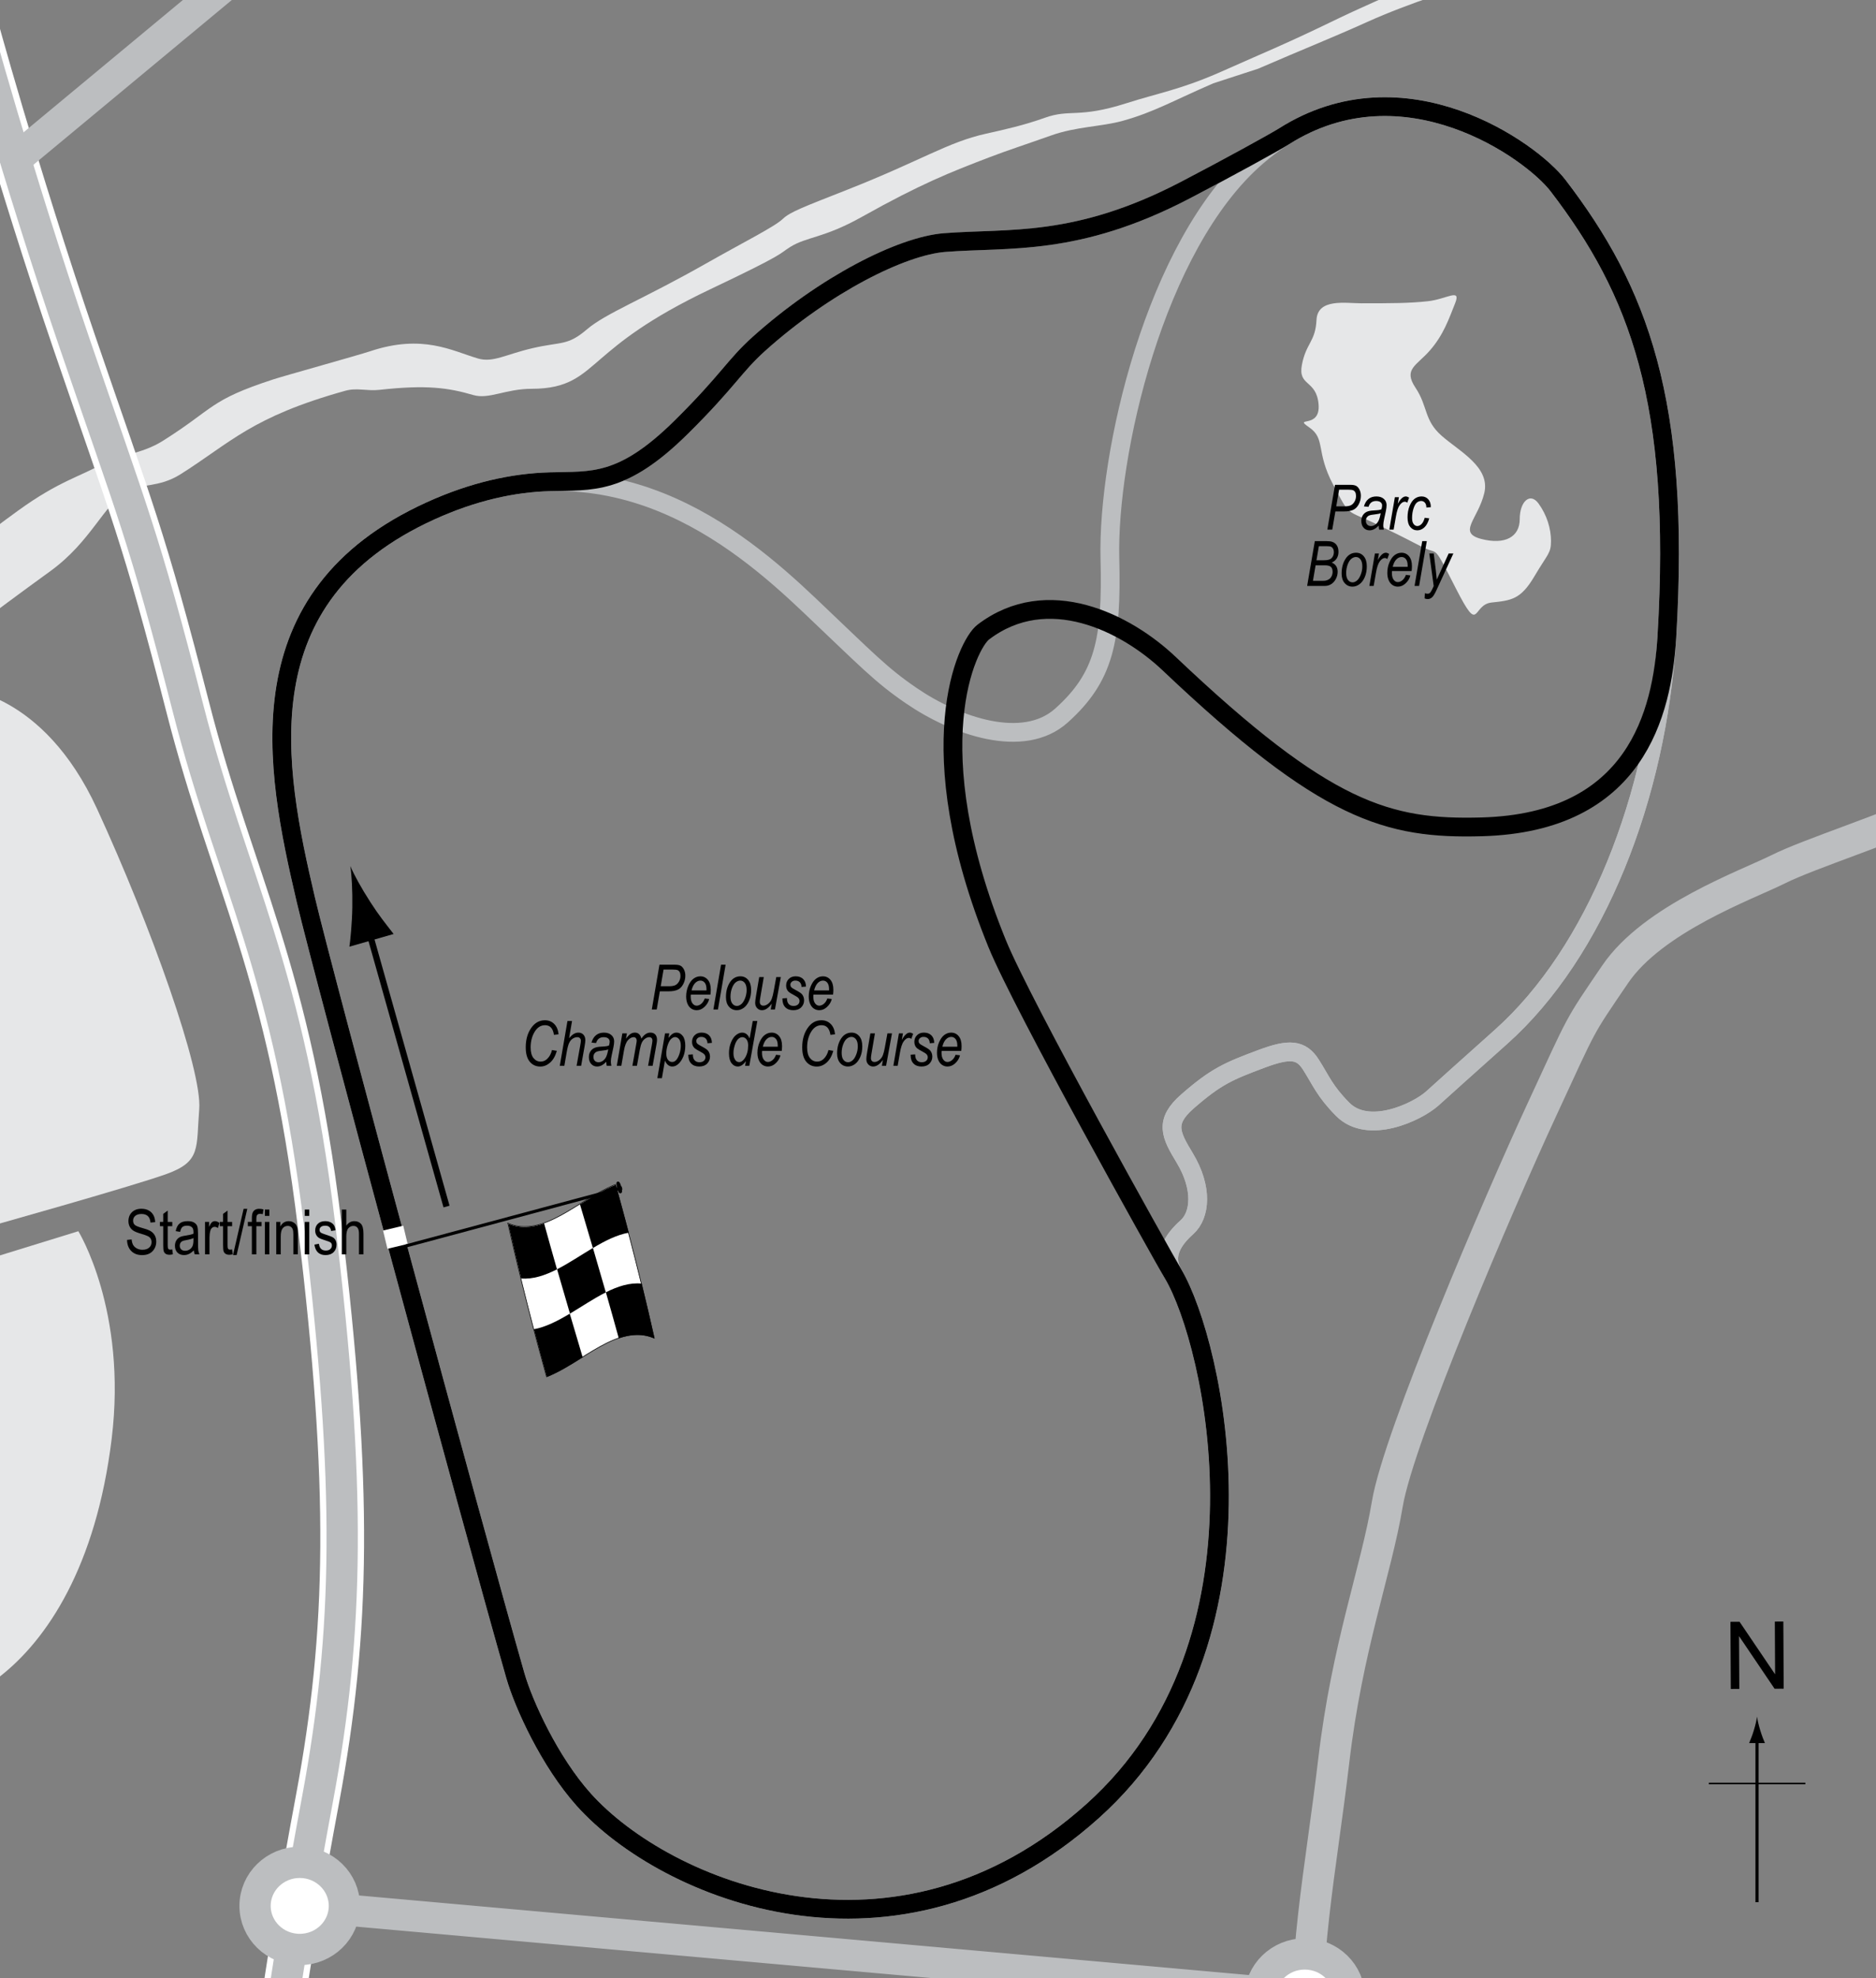<?xml version="1.0" encoding="UTF-8"?> <!-- Generator: Adobe Illustrator 14.0.0, SVG Export Plug-In . SVG Version: 6.00 Build 43363) --> <svg xmlns="http://www.w3.org/2000/svg" xmlns:xlink="http://www.w3.org/1999/xlink" version="1.1" x="0px" y="0px" width="300px" height="316.214px" viewBox="0 0 300 316.214" xml:space="preserve"><rect x="0" y="0" width="300" height="316.214" fill="#808080" stroke="none"/> <g id="Water"> <path fill="#E6E7E8" d="M-11.307,105.651l-4.667-9c0.086-0.087,8.499-7.517,18.833-15c6.694-4.848,10.007-5.443,13.833-7.667 c2.12-1.232,5.889-1.331,9.333-3.5c8.342-5.252,7.374-6.476,17.667-9.833c1.833-0.598,13.559-3.853,15.5-4.5 c8.414-2.805,13.093-0.059,17.24,1.156c2.417,0.708,4.427-0.656,8.76-1.656c4.635-1.069,5.545-0.334,8.667-3 c3.024-2.583,8.941-4.792,19-10.5c6.167-3.5,11.008-5.899,12.333-7.167c1.171-1.121,3.437-1.947,10.333-4.667 c11.833-4.667,16.021-7.58,22.131-8.939c3.123-0.696,6.073-1.353,9.411-2.544c4.144-1.479,5.291,0.15,13.125-2.35 c5.043-1.609,8.432-2.131,14.666-4.833l5.667-2.5c9.432-4.084,12.361-5.746,17-7.833c4.13-1.859,12.371-5.778,21.624-7.942 l1.294-0.303l0.688,2.92l-1.298,0.304c-5.881,1.376-14.619,4.253-21.141,7.188c-6.029,2.714-9.899,4.209-17.5,7.5l-7.167,2.333 c-6.427,2.785-9.524,4.624-14.5,6c-3.444,0.953-7.409,0.899-11.448,2.341c-3.514,1.255-6.943,2.364-9.885,3.492 c-6.115,2.345-10.9,4.208-20.334,9.5c-6.135,3.441-8.833,3.167-11.5,4.833c-1.855,1.159-0.562,0.959-12.786,6.76 c-10.089,4.788-14.478,8.536-17.382,11.016c-3.277,2.798-5.302,4.892-11.166,4.892c-4.154,0-6.835,1.731-9.333,1 c-4.002-1.171-7.5-1.667-15-0.833c-2.041,0.227-3.601-0.374-5.464,0.146c-15.036,4.188-18.342,8.3-26.369,13.354 c-3.49,2.197-6.403,1.449-8.544,2.693c-3.753,2.182-5.717,8.047-12.289,12.807c-10.143,7.345-15.749,11.749-15.833,11.833 L-11.307,105.651z"></path> <path fill="#E6E7E8" d="M-6.354,110.031c0,0,13.215,0.454,21.881,19.287s16.833,41.833,16.333,48s0.333,8.333-5.167,10.333 s-29.833,8.809-29.833,8.809l1.786,4.643l13.881-4.284c0,0,7.833,12.667,5.333,33.167s-10.387,32.167-17.86,38 s-11.973,2.833-11.973,2.833L-6.354,110.031z"></path> <path fill="#E6E7E8" d="M217.694,48.484c4.692,0,7.666,0,10.666-0.333s5.334-2.167,4.334,0.333s-1.833,5-4,7.5s-4.334,3-2.334,6 s1.334,5.167,4.167,7.667s7.833,5,6.833,9.167s-4.334,6.333-0.5,7.333s6.167-0.334,6.167-3.167s1.667-4.333,3-2.5s2,4,2,6 s-0.501,2-2.667,5.667s-3.666,3.833-6.833,4.167s-1.834,5.333-5.667-2.167s-2.666-5.334-5.333-6.667s-1.5-0.833-7-3.5 s-4.499-1.167-7.333-6.5s-1.168-7.333-3.834-9.167s1.833,0.333,1.5-3.667s-3.332-2.833-2.666-6.333s2.166-3.667,2.333-7.167 S215.194,48.484,217.694,48.484z"></path> </g> <g id="Bridges"> <path fill="none" stroke="#FFFFFF" stroke-width="7" d="M-4.211,2.532c0,0,6.786,25,16.071,52.143s11.072,30.715,18.214,58.572 s16.071,41.43,21.071,82.857s4.643,64.642-0.357,91.428s-6.072,36.785-6.072,36.785"></path> </g> <g id="Sideroads"> <path fill="none" stroke="#BCBEC0" stroke-width="5" d="M-4.211,2.532c0,0,6.786,25,16.071,52.143s11.072,30.715,18.214,58.572 s16.071,41.43,21.071,82.857s4.643,64.642-0.357,91.428s-6.072,36.785-6.072,36.785"></path> <line fill="none" stroke="#BCBEC0" stroke-width="5" x1="239.717" y1="321.817" x2="47.931" y2="304.674"></line> <path fill="none" stroke="#BCBEC0" stroke-width="5" d="M311.146,128.246c-9.286,4.286-21.786,8.214-26.786,10.714 s-20,7.857-26.071,16.786s-5.001,7.144-11.786,21.786s-22.856,52.142-24.643,62.856s-6.429,22.856-8.571,41.071 s-5.001,30.714-4.286,51.429"></path> <ellipse fill="#FFFFFF" stroke="#BCBEC0" stroke-width="5" cx="47.931" cy="304.675" rx="7.143" ry="6.965"></ellipse> <ellipse fill="#FFFFFF" stroke="#BCBEC0" stroke-width="5" cx="208.646" cy="319.318" rx="7.143" ry="6.965"></ellipse> <line fill="#FFFFFF" stroke="#BCBEC0" stroke-width="5" x1="40.431" y1="-6.038" x2="2.574" y2="25.391"></line> </g> <g id="_x31_949_Circuit"> <path fill="none" stroke="#BCBEC0" stroke-width="3" d="M48.91,143.843c-5.015-21.356-10.234-48.488,19.964-62.19 c28.539-12.95,48.904,4.037,60.648,15.181c9.238,8.766,11.32,11.03,16.184,14.36c7.128,4.882,17.945,8.66,24.041,3.19 c6.859-6.153,8.07-12.071,7.742-25.099c-0.414-16.406,7.066-50.07,23.495-64.258c20.457-17.665,43.565-1.371,48.172,4.645 c12.863,16.792,19.657,34.436,17.398,72.132c-1.534,25.579-11.374,50.444-26.523,63.948c-7.136,6.361-8.535,7.657-10.975,9.842 c-2.438,2.188-10.265,5.871-14.35,1.73c-2.893-2.931-3.426-4.549-5.075-7.133c-1.555-2.441-3.404-2.61-7.916-0.919 c-5.214,1.956-7.21,2.767-11.83,6.806c-3.711,3.247-2.7,5.287-0.448,9c2.948,4.865,2.507,9.182,0.373,11.097 c-2.133,1.914-3.989,4.466-2.188,7.515c6.518,11.026,17.445,58.61-12.885,85.817c-31.395,28.162-68.388,12.678-81.382-1.808 c-5.468-6.097-9.638-15.27-10.954-19.879C75.609,244.06,51.834,156.29,48.91,143.843z"></path> </g> <g id="_x31_950_Circuit"> <path fill="none" stroke="#BCBEC0" stroke-width="3" d="M48.91,143.843c-5.015-21.356-10.234-48.488,19.964-62.19 c6.821-3.095,13.175-4.48,19.056-4.644c6.744-0.188,11.554,0.631,21.015-8.726c7.513-7.433,8.45-9.757,12.431-13.328 c10.498-9.417,22.772-15.637,29.688-16.179c10.306-0.808,21.083,0.685,38.445-8.359c6.73-3.505,14.336-7.684,15.78-8.599 c19.28-12.237,39.582,2.256,43.867,7.854c12.863,16.792,19.657,34.436,17.398,72.132c-1.534,25.579-11.374,50.444-26.523,63.948 c-7.136,6.361-8.535,7.657-10.975,9.842c-2.438,2.188-10.265,5.871-14.35,1.73c-2.893-2.931-3.426-4.549-5.075-7.133 c-1.555-2.441-3.404-2.61-7.916-0.919c-5.214,1.956-7.21,2.767-11.83,6.806c-3.711,3.247-2.7,5.287-0.448,9 c2.948,4.865,2.507,9.182,0.373,11.097c-2.133,1.914-3.989,4.466-2.188,7.515c6.518,11.026,17.445,58.61-12.885,85.817 c-31.395,28.162-68.388,12.678-81.382-1.808c-5.468-6.097-9.638-15.27-10.954-19.879C75.609,244.06,51.834,156.29,48.91,143.843z"></path> </g> <g id="_x31_951_Circuit"> <path fill="none" stroke="#000000" stroke-width="3" d="M48.91,143.843c-5.015-21.356-10.234-48.488,19.964-62.19 c6.821-3.095,13.175-4.48,19.056-4.644c6.744-0.188,11.554,0.631,21.015-8.726c7.513-7.433,8.45-9.757,12.431-13.328 c10.498-9.417,22.772-15.637,29.688-16.179c10.306-0.808,21.083,0.685,38.445-8.359c6.73-3.505,14.336-7.684,15.78-8.599 c19.28-12.237,39.582,2.256,43.867,7.854c12.863,16.792,19.657,34.436,17.398,72.132c-0.733,12.233-4.962,29.695-29.591,30.374 c-15.024,0.414-24.961-2.339-49.989-26.08c-6.937-6.579-19.47-12.863-29.731-5.057c-2.607,1.982-10.589,18.363,2.216,49.803 c4.064,9.976,26.362,49.796,28.163,52.845c6.518,11.026,17.445,58.61-12.885,85.817c-31.395,28.162-68.388,12.678-81.382-1.808 c-5.468-6.097-9.638-15.27-10.954-19.879C75.609,244.06,51.834,156.29,48.91,143.843z"></path> </g> <g id="Startline"> <line fill="none" stroke="#FFFFFF" stroke-width="3" x1="61.607" y1="198.17" x2="64.834" y2="197.398"></line> </g> <g id="Flag"> <g> <g> <path fill="#FFFFFF" stroke="#000000" stroke-width="0.1" d="M87.401,220.087c-2.063-7.44-4.126-15.423-6.189-24.553 c5.735,2.465,11.469-3.94,17.204-6.179c2.063,7.438,4.125,15.416,6.187,24.539C98.869,211.45,93.135,217.858,87.401,220.087z"></path> <path d="M94.81,199.51c-0.688-2.34-1.375-4.658-2.063-6.979c1.912-1.19,3.823-2.395,5.735-3.131 c0.688,2.483,1.375,5.028,2.063,7.656C98.633,197.393,96.721,198.372,94.81,199.51z"></path> <path d="M83.336,204.375c-0.687-2.806-1.375-5.715-2.062-8.751c1.912,0.802,3.824,0.621,5.736-0.056 c0.687,2.504,1.374,4.944,2.061,7.343C87.159,203.883,85.248,204.532,83.336,204.375z"></path> <path d="M91.146,209.995c-0.688-2.337-1.375-4.693-2.063-7.092c1.912-0.975,3.824-2.271,5.735-3.409 c0.687,2.34,1.375,4.701,2.062,7.105C94.968,207.558,93.057,208.851,91.146,209.995z"></path> <path d="M87.447,220.127c-0.688-2.478-1.376-5.016-2.064-7.636c1.911-0.356,3.822-1.347,5.732-2.487 c0.688,2.337,1.376,4.654,2.064,6.976C91.269,218.167,89.358,219.378,87.447,220.127z"></path> <path d="M98.954,213.946c-0.688-2.514-1.377-4.96-2.065-7.363c1.912-0.958,3.823-1.581,5.735-1.387 c0.687,2.817,1.373,5.74,2.06,8.79C102.773,213.144,100.864,213.291,98.954,213.946z"></path> </g> </g> <line fill="#FFFFFF" stroke="#000000" stroke-width="0.5" x1="99.476" y1="189.903" x2="64.941" y2="199.167"></line> <path d="M99.257,190.75c-0.181,0.05-0.328,0.007-0.551-0.819c-0.22-0.829-0.129-0.979,0.054-1.031 c0.185-0.05,0.387,0.026,0.607,0.854C99.589,190.579,99.44,190.7,99.257,190.75z"></path> <g> <line fill="none" stroke="#000000" x1="71.406" y1="192.875" x2="58.742" y2="147.942"></line> <path d="M59.232,144.22c1.362,2.12,2.438,3.441,3.716,5.088l-7.072,2.024c0.125-0.757,0.429-3.768,0.464-6.286 c0.04-2.696-0.09-5.095-0.323-6.605C56.617,139.847,57.773,141.955,59.232,144.22z"></path> </g> </g> <g id="North"> <g> <g> <g> <line fill="none" stroke="#000000" stroke-width="0.5" x1="280.973" y1="304.082" x2="280.973" y2="277.798"></line> <path d="M280.461,276.619c-0.25,0.826-0.48,1.363-0.746,2.027h2.521c-0.111-0.238-0.496-1.201-0.744-2.027 c-0.268-0.885-0.451-1.688-0.516-2.207C280.911,274.931,280.729,275.734,280.461,276.619z"></path> </g> </g> </g> <line fill="none" stroke="#000000" stroke-width="0.25" x1="273.268" y1="285.107" x2="288.704" y2="285.107"></line> <g> <path d="M276.78,269.998l-0.057-10.737l1.457-0.008l5.685,8.399l-0.045-8.43l1.362-0.008l0.057,10.738l-1.457,0.008l-5.685-8.408 l0.045,8.438L276.78,269.998z"></path> </g> </g> <g id="Labels"> <g> <path d="M20.315,198.212l0.732-0.078c0.039,0.395,0.128,0.701,0.266,0.92c0.139,0.221,0.337,0.396,0.594,0.53s0.547,0.2,0.869,0.2 c0.462,0,0.821-0.113,1.076-0.338c0.256-0.227,0.384-0.52,0.384-0.881c0-0.211-0.046-0.395-0.14-0.553 c-0.092-0.157-0.232-0.286-0.42-0.387c-0.187-0.102-0.591-0.243-1.213-0.428c-0.554-0.164-0.947-0.329-1.182-0.495 s-0.417-0.377-0.547-0.632c-0.13-0.256-0.195-0.545-0.195-0.867c0-0.58,0.188-1.053,0.562-1.421s0.879-0.552,1.514-0.552 c0.437,0,0.817,0.086,1.146,0.259c0.326,0.173,0.58,0.42,0.762,0.742c0.18,0.322,0.277,0.702,0.29,1.138l-0.747,0.068 c-0.039-0.465-0.178-0.811-0.418-1.035c-0.238-0.225-0.575-0.337-1.008-0.337c-0.439,0-0.774,0.099-1.006,0.296 c-0.231,0.196-0.347,0.451-0.347,0.764c0,0.289,0.085,0.514,0.254,0.674c0.169,0.159,0.55,0.32,1.143,0.484 c0.579,0.16,0.985,0.299,1.22,0.417c0.358,0.183,0.628,0.423,0.811,0.721s0.274,0.653,0.274,1.065c0,0.41-0.096,0.783-0.288,1.119 c-0.192,0.338-0.453,0.594-0.783,0.77c-0.331,0.175-0.729,0.263-1.194,0.263c-0.726,0-1.305-0.218-1.735-0.654 C20.556,199.548,20.332,198.958,20.315,198.212z"></path> <path d="M27.547,199.731l0.098,0.776c-0.198,0.053-0.378,0.078-0.537,0.078c-0.251,0-0.452-0.05-0.605-0.148 c-0.153-0.1-0.258-0.236-0.315-0.408c-0.057-0.172-0.085-0.516-0.085-1.03v-2.983h-0.527v-0.684h0.527v-1.284l0.718-0.527v1.812 h0.728v0.684h-0.728v3.032c0,0.28,0.021,0.46,0.063,0.542c0.062,0.117,0.178,0.176,0.347,0.176 C27.311,199.765,27.417,199.753,27.547,199.731z"></path> <path d="M30.994,199.877c-0.241,0.251-0.491,0.439-0.752,0.566s-0.53,0.19-0.811,0.19c-0.442,0-0.796-0.133-1.06-0.4 s-0.396-0.627-0.396-1.079c0-0.3,0.062-0.565,0.186-0.796s0.293-0.412,0.508-0.542s0.54-0.226,0.977-0.288 c0.586-0.086,1.016-0.188,1.289-0.308l0.005-0.225c0-0.354-0.063-0.604-0.19-0.747c-0.179-0.209-0.454-0.313-0.825-0.313 c-0.335,0-0.586,0.069-0.752,0.209c-0.166,0.139-0.288,0.399-0.366,0.782l-0.708-0.117c0.101-0.557,0.305-0.962,0.613-1.216 c0.307-0.254,0.747-0.381,1.32-0.381c0.446,0,0.796,0.084,1.05,0.252c0.254,0.167,0.414,0.375,0.481,0.622 c0.066,0.247,0.1,0.608,0.1,1.084v1.172c0,0.82,0.016,1.337,0.047,1.55c0.03,0.214,0.092,0.422,0.183,0.623h-0.752 C31.065,200.337,31.017,200.125,30.994,199.877z M30.936,197.915c-0.264,0.13-0.656,0.241-1.177,0.332 c-0.303,0.052-0.515,0.111-0.635,0.179c-0.12,0.066-0.214,0.16-0.281,0.283c-0.066,0.121-0.1,0.262-0.1,0.422 c0,0.248,0.076,0.445,0.229,0.594c0.153,0.147,0.364,0.222,0.635,0.222c0.257,0,0.491-0.067,0.7-0.2 c0.211-0.133,0.367-0.312,0.472-0.535c0.104-0.223,0.156-0.547,0.156-0.974V197.915z"></path> <path d="M32.786,200.517v-5.186h0.649v0.786c0.166-0.364,0.318-0.606,0.456-0.726c0.139-0.118,0.294-0.178,0.467-0.178 c0.241,0,0.486,0.094,0.737,0.283l-0.244,0.815c-0.179-0.127-0.354-0.19-0.522-0.19c-0.153,0-0.293,0.054-0.42,0.161 s-0.217,0.257-0.269,0.449c-0.091,0.335-0.137,0.692-0.137,1.069v2.715H32.786z"></path> <path d="M37.117,199.731l0.098,0.776c-0.198,0.053-0.378,0.078-0.537,0.078c-0.251,0-0.452-0.05-0.605-0.148 c-0.153-0.1-0.258-0.236-0.315-0.408c-0.057-0.172-0.085-0.516-0.085-1.03v-2.983h-0.527v-0.684h0.527v-1.284l0.718-0.527v1.812 h0.728v0.684H36.39v3.032c0,0.28,0.021,0.46,0.063,0.542c0.062,0.117,0.178,0.176,0.347,0.176 C36.881,199.765,36.987,199.753,37.117,199.731z"></path> <path d="M37.26,200.634l1.7-7.397h0.586l-1.705,7.397H37.26z"></path> <path d="M40.276,200.517v-4.502h-0.64v-0.684h0.64v-0.552c0-0.407,0.042-0.712,0.127-0.915c0.085-0.204,0.215-0.359,0.39-0.467 s0.394-0.161,0.658-0.161c0.206,0,0.431,0.03,0.676,0.093l-0.107,0.762c-0.149-0.033-0.291-0.049-0.425-0.049 c-0.215,0-0.369,0.057-0.461,0.168c-0.094,0.113-0.14,0.326-0.14,0.643v0.479h0.83v0.684h-0.83v4.502H40.276z"></path> <path d="M42.356,194.37v-1.011h0.718v1.011H42.356z M42.356,200.517v-5.186h0.718v5.186H42.356z"></path> <path d="M44.178,200.517v-5.186h0.649v0.732c0.156-0.285,0.347-0.498,0.572-0.639c0.227-0.141,0.485-0.211,0.778-0.211 c0.227,0,0.438,0.045,0.631,0.135c0.193,0.089,0.35,0.206,0.468,0.352c0.119,0.145,0.207,0.332,0.266,0.563 s0.088,0.586,0.088,1.064v3.188h-0.718v-3.158c0-0.381-0.032-0.659-0.098-0.836c-0.065-0.176-0.167-0.312-0.306-0.408 c-0.138-0.096-0.298-0.144-0.48-0.144c-0.345,0-0.62,0.129-0.825,0.386c-0.205,0.258-0.308,0.699-0.308,1.325v2.835H44.178z"></path> <path d="M48.738,194.37v-1.011h0.718v1.011H48.738z M48.738,200.517v-5.186h0.718v5.186H48.738z"></path> <path d="M50.281,198.964l0.718-0.137c0.042,0.366,0.157,0.639,0.346,0.816c0.188,0.179,0.438,0.268,0.75,0.268 c0.313,0,0.554-0.077,0.724-0.232c0.171-0.154,0.256-0.35,0.256-0.588c0-0.205-0.073-0.365-0.22-0.479 c-0.101-0.078-0.345-0.176-0.732-0.293c-0.56-0.172-0.935-0.318-1.123-0.439s-0.335-0.281-0.439-0.483s-0.156-0.431-0.156-0.688 c0-0.443,0.142-0.803,0.425-1.079s0.676-0.415,1.177-0.415c0.315,0,0.594,0.057,0.832,0.171c0.24,0.114,0.423,0.267,0.55,0.459 s0.215,0.468,0.264,0.825l-0.703,0.117c-0.065-0.566-0.373-0.85-0.923-0.85c-0.313,0-0.545,0.063-0.698,0.188 s-0.229,0.284-0.229,0.479c0,0.191,0.073,0.342,0.22,0.453c0.089,0.064,0.35,0.168,0.783,0.311 c0.597,0.189,0.982,0.34,1.157,0.453c0.175,0.111,0.312,0.266,0.409,0.459c0.097,0.194,0.146,0.426,0.146,0.692 c0,0.495-0.157,0.897-0.471,1.203c-0.314,0.307-0.743,0.46-1.287,0.46C51.035,200.634,50.444,200.078,50.281,198.964z"></path> <path d="M54.661,200.517v-7.158h0.718v2.568c0.169-0.238,0.36-0.416,0.573-0.535c0.214-0.118,0.449-0.178,0.706-0.178 c0.452,0,0.81,0.145,1.071,0.432c0.263,0.289,0.394,0.816,0.394,1.585v3.286h-0.718v-3.286c0-0.449-0.08-0.771-0.239-0.967 s-0.379-0.293-0.659-0.293c-0.313,0-0.578,0.126-0.799,0.376c-0.219,0.25-0.329,0.695-0.329,1.333v2.837H54.661z"></path> </g> <g> <path d="M212.262,84.662l1.225-7.158h2.451c0.422,0,0.736,0.058,0.941,0.173c0.207,0.116,0.383,0.315,0.527,0.598 s0.217,0.612,0.217,0.986c0,0.485-0.117,0.943-0.35,1.375c-0.23,0.431-0.535,0.726-0.91,0.884s-0.826,0.237-1.355,0.237h-1.461 l-0.498,2.905H212.262z M213.686,80.946h1.289c0.467,0,0.816-0.058,1.049-0.173c0.234-0.116,0.43-0.31,0.586-0.583 c0.158-0.273,0.236-0.573,0.236-0.898c0-0.25-0.041-0.451-0.121-0.601c-0.082-0.15-0.191-0.255-0.33-0.317 c-0.141-0.062-0.391-0.093-0.754-0.093h-1.5L213.686,80.946z"></path> <path d="M220.473,84.017c-0.268,0.28-0.518,0.477-0.752,0.591s-0.473,0.171-0.713,0.171c-0.377,0-0.689-0.135-0.939-0.405 c-0.248-0.27-0.373-0.638-0.373-1.104c0-0.332,0.074-0.622,0.221-0.869s0.352-0.437,0.615-0.569s0.643-0.209,1.135-0.232 c0.416-0.023,0.701-0.047,0.855-0.073s0.287-0.065,0.396-0.117c0.07-0.248,0.104-0.449,0.104-0.605 c0-0.217-0.082-0.391-0.246-0.521s-0.402-0.196-0.713-0.196c-0.627,0-1.033,0.313-1.219,0.938l-0.732-0.073 c0.316-1.061,0.98-1.592,1.994-1.592c0.5,0,0.898,0.131,1.191,0.393c0.293,0.262,0.439,0.591,0.439,0.988 c0,0.272-0.039,0.592-0.115,0.958l-0.279,1.283c-0.09,0.408-0.135,0.739-0.135,0.992c0,0.174,0.029,0.404,0.084,0.688h-0.744 C220.512,84.499,220.487,84.284,220.473,84.017z M220.792,82.035c-0.184,0.084-0.49,0.15-0.926,0.195 c-0.443,0.045-0.748,0.104-0.914,0.176s-0.295,0.181-0.389,0.327c-0.092,0.146-0.139,0.316-0.139,0.508 c0,0.264,0.074,0.472,0.221,0.625c0.148,0.153,0.346,0.229,0.592,0.229c0.232,0,0.459-0.072,0.676-0.215s0.393-0.35,0.529-0.62 S220.694,82.582,220.792,82.035z"></path> <path d="M222.172,84.662l0.889-5.186h0.645l-0.182,1.06c0.424-0.785,0.852-1.177,1.279-1.177c0.145,0,0.324,0.063,0.535,0.19 l-0.299,0.82c-0.125-0.111-0.258-0.166-0.398-0.166c-0.266,0-0.531,0.175-0.795,0.525s-0.471,0.968-0.621,1.853l-0.363,2.08 H222.172z"></path> <path d="M227.833,82.772l0.723,0.093c-0.182,0.648-0.441,1.129-0.781,1.443c-0.338,0.314-0.715,0.471-1.133,0.471 c-0.449,0-0.82-0.177-1.115-0.532s-0.441-0.869-0.441-1.543c0-0.661,0.107-1.261,0.324-1.802s0.49-0.933,0.82-1.177 s0.697-0.366,1.102-0.366c0.436,0,0.793,0.153,1.068,0.459c0.277,0.306,0.414,0.726,0.41,1.26l-0.713,0.059 c0-0.338-0.078-0.598-0.236-0.779s-0.354-0.271-0.586-0.271c-0.258,0-0.49,0.085-0.697,0.256s-0.387,0.487-0.537,0.947 c-0.152,0.46-0.229,0.971-0.229,1.531c0,0.417,0.084,0.733,0.248,0.95c0.166,0.216,0.363,0.325,0.592,0.325 c0.234,0,0.461-0.109,0.678-0.327C227.543,83.55,227.711,83.218,227.833,82.772z"></path> <path d="M209.032,93.662l1.227-7.158h1.818c0.441,0,0.771,0.039,0.984,0.117c0.313,0.111,0.555,0.302,0.725,0.574 c0.172,0.272,0.256,0.612,0.256,1.019c0,0.401-0.09,0.749-0.273,1.043c-0.182,0.295-0.451,0.519-0.811,0.672 c0.311,0.124,0.545,0.311,0.709,0.561c0.162,0.25,0.244,0.553,0.244,0.908c0,0.41-0.1,0.797-0.295,1.162 c-0.197,0.364-0.447,0.639-0.75,0.824c-0.303,0.186-0.633,0.278-0.994,0.278H209.032z M209.959,92.851h1.334 c0.35,0,0.584-0.013,0.701-0.039c0.211-0.045,0.396-0.122,0.557-0.229c0.162-0.107,0.293-0.268,0.396-0.481 c0.105-0.213,0.156-0.445,0.156-0.696c0-0.358-0.09-0.619-0.271-0.784s-0.502-0.247-0.961-0.247h-1.488L209.959,92.851z M210.522,89.565h1.189c0.57,0,0.967-0.1,1.189-0.299c0.27-0.255,0.404-0.592,0.404-1.01c0-0.212-0.043-0.393-0.127-0.542 c-0.084-0.149-0.191-0.253-0.32-0.312c-0.131-0.059-0.365-0.088-0.705-0.088h-1.246L210.522,89.565z"></path> <path d="M214.545,91.694c0-0.934,0.209-1.724,0.629-2.368s0.984-0.967,1.689-0.967c0.496,0,0.904,0.189,1.227,0.569 s0.482,0.919,0.482,1.619c0,0.641-0.109,1.214-0.328,1.719c-0.221,0.504-0.506,0.883-0.855,1.135s-0.717,0.378-1.102,0.378 c-0.504,0-0.92-0.187-1.25-0.559C214.709,92.847,214.545,92.338,214.545,91.694z M215.272,91.606c0,0.492,0.098,0.863,0.293,1.113 s0.439,0.376,0.732,0.376c0.232,0,0.463-0.094,0.693-0.281c0.232-0.187,0.434-0.497,0.605-0.93c0.174-0.433,0.26-0.877,0.26-1.333 c0-0.495-0.098-0.87-0.293-1.125s-0.438-0.383-0.723-0.383c-0.252,0-0.494,0.093-0.73,0.278s-0.434,0.492-0.596,0.92 C215.354,90.669,215.272,91.124,215.272,91.606z"></path> <path d="M218.983,93.662l0.887-5.186h0.645l-0.182,1.06c0.426-0.785,0.852-1.177,1.279-1.177c0.146,0,0.324,0.063,0.535,0.19 l-0.297,0.82c-0.127-0.111-0.26-0.166-0.398-0.166c-0.266,0-0.531,0.175-0.795,0.525c-0.266,0.35-0.473,0.968-0.623,1.853 l-0.363,2.08H218.983z"></path> <path d="M224.829,91.899l0.707,0.088c-0.117,0.504-0.389,0.944-0.816,1.318c-0.355,0.316-0.75,0.474-1.188,0.474 c-0.311,0-0.592-0.084-0.846-0.251s-0.457-0.418-0.607-0.752c-0.148-0.333-0.225-0.731-0.225-1.194 c0-0.609,0.115-1.177,0.346-1.704c0.229-0.527,0.51-0.912,0.842-1.155s0.691-0.364,1.078-0.364c0.492,0,0.893,0.187,1.205,0.562 c0.311,0.375,0.465,0.903,0.465,1.587c0,0.254-0.018,0.514-0.053,0.781h-3.141c-0.01,0.104-0.014,0.196-0.014,0.277 c0,0.487,0.092,0.856,0.279,1.108c0.186,0.251,0.41,0.377,0.672,0.377c0.248,0,0.492-0.099,0.732-0.296 S224.694,92.271,224.829,91.899z M222.715,90.615h2.391v-0.181c0-0.464-0.092-0.812-0.273-1.043 c-0.184-0.231-0.416-0.348-0.699-0.348c-0.307,0-0.588,0.131-0.844,0.392C223.034,89.696,222.842,90.089,222.715,90.615z"></path> <path d="M226.209,93.662l1.227-7.158h0.729l-1.227,7.158H226.209z"></path> <path d="M227.817,95.664l0.043-0.83c0.15,0.052,0.295,0.078,0.436,0.078c0.146,0,0.264-0.039,0.352-0.117 c0.125-0.111,0.254-0.314,0.393-0.61l0.229-0.501l-0.707-5.207h0.713l0.322,2.625c0.064,0.524,0.121,1.042,0.166,1.554 l1.898-4.179h0.754l-2.707,5.874c-0.27,0.593-0.51,0.977-0.715,1.153c-0.207,0.176-0.436,0.264-0.684,0.264 C228.141,95.766,227.975,95.732,227.817,95.664z"></path> </g> <g> <path d="M104.233,161.375l1.226-7.158h2.45c0.422,0,0.736,0.058,0.942,0.173s0.382,0.315,0.526,0.598s0.217,0.612,0.217,0.986 c0,0.485-0.116,0.943-0.349,1.375c-0.231,0.431-0.535,0.726-0.91,0.884s-0.827,0.237-1.356,0.237h-1.461l-0.498,2.905H104.233z M105.657,157.66h1.289c0.467,0,0.816-0.058,1.05-0.173s0.429-0.31,0.586-0.583s0.236-0.573,0.236-0.898 c0-0.25-0.041-0.451-0.122-0.601s-0.19-0.255-0.33-0.317s-0.391-0.093-0.754-0.093h-1.499L105.657,157.66z"></path> <path d="M112.7,159.613l0.708,0.088c-0.117,0.504-0.39,0.944-0.816,1.318c-0.355,0.316-0.751,0.474-1.188,0.474 c-0.31,0-0.592-0.084-0.846-0.251s-0.456-0.418-0.606-0.752c-0.149-0.333-0.225-0.731-0.225-1.194 c0-0.609,0.115-1.177,0.344-1.704c0.23-0.527,0.511-0.912,0.843-1.155s0.691-0.364,1.079-0.364c0.491,0,0.893,0.187,1.203,0.562 c0.312,0.375,0.467,0.903,0.467,1.587c0,0.254-0.018,0.514-0.054,0.781h-3.14c-0.01,0.104-0.015,0.196-0.015,0.277 c0,0.487,0.093,0.856,0.279,1.108s0.41,0.377,0.672,0.377c0.249,0,0.493-0.099,0.733-0.296S112.566,159.985,112.7,159.613z M110.587,158.329h2.392v-0.181c0-0.464-0.092-0.812-0.274-1.043c-0.183-0.231-0.415-0.348-0.699-0.348 c-0.307,0-0.588,0.131-0.844,0.392C110.905,157.41,110.714,157.803,110.587,158.329z"></path> <path d="M114.082,161.375l1.226-7.158h0.729l-1.226,7.158H114.082z"></path> <path d="M116.089,159.408c0-0.934,0.21-1.724,0.63-2.368s0.983-0.967,1.689-0.967c0.495,0,0.903,0.189,1.226,0.569 s0.483,0.919,0.483,1.619c0,0.641-0.109,1.214-0.33,1.719c-0.219,0.504-0.504,0.883-0.854,1.135 c-0.351,0.252-0.718,0.378-1.102,0.378c-0.505,0-0.921-0.187-1.25-0.559S116.089,160.052,116.089,159.408z M116.816,159.32 c0,0.492,0.098,0.863,0.293,1.113s0.439,0.376,0.732,0.376c0.231,0,0.462-0.094,0.693-0.281s0.433-0.497,0.605-0.93 s0.259-0.877,0.259-1.333c0-0.495-0.098-0.87-0.293-1.125s-0.437-0.383-0.723-0.383c-0.251,0-0.494,0.093-0.729,0.278 c-0.236,0.186-0.436,0.492-0.596,0.92C116.896,158.383,116.816,158.838,116.816,159.32z"></path> <path d="M123.418,160.434c-0.51,0.706-1.031,1.059-1.563,1.059c-0.31,0-0.568-0.111-0.777-0.332 c-0.21-0.221-0.314-0.506-0.314-0.854c0-0.221,0.045-0.596,0.136-1.123l0.512-2.993h0.729l-0.565,3.316 c-0.049,0.277-0.073,0.489-0.073,0.638c0,0.204,0.05,0.358,0.151,0.463c0.101,0.105,0.242,0.158,0.425,0.158 c0.257,0,0.513-0.103,0.769-0.31s0.442-0.465,0.562-0.775c0.119-0.311,0.225-0.728,0.318-1.251l0.41-2.239h0.729l-0.942,5.186 h-0.674L123.418,160.434z"></path> <path d="M125.122,159.603l0.723-0.054c-0.003,0.423,0.09,0.739,0.278,0.947s0.446,0.313,0.771,0.313 c0.296,0,0.53-0.074,0.703-0.222s0.259-0.338,0.259-0.569c0-0.166-0.054-0.316-0.161-0.449c-0.11-0.133-0.35-0.296-0.718-0.488 c-0.423-0.221-0.702-0.392-0.837-0.51c-0.136-0.119-0.24-0.264-0.315-0.435s-0.112-0.362-0.112-0.574 c0-0.433,0.14-0.79,0.42-1.069s0.647-0.42,1.104-0.42c0.505,0,0.903,0.144,1.196,0.432s0.446,0.691,0.459,1.208l-0.713,0.059 c-0.01-0.326-0.104-0.576-0.28-0.752c-0.178-0.176-0.416-0.264-0.716-0.264c-0.234,0-0.425,0.066-0.571,0.198 s-0.22,0.284-0.22,0.457c0,0.15,0.044,0.278,0.132,0.386c0.088,0.111,0.311,0.259,0.669,0.444c0.551,0.29,0.9,0.521,1.05,0.693 c0.228,0.27,0.342,0.599,0.342,0.986c0,0.43-0.152,0.799-0.456,1.109c-0.304,0.309-0.726,0.464-1.265,0.464 c-0.543,0-0.969-0.156-1.278-0.469c-0.309-0.313-0.463-0.753-0.463-1.323V159.603z"></path> <path d="M132.305,159.613l0.708,0.088c-0.117,0.504-0.39,0.944-0.816,1.318c-0.355,0.316-0.751,0.474-1.188,0.474 c-0.31,0-0.592-0.084-0.846-0.251s-0.456-0.418-0.606-0.752c-0.149-0.333-0.225-0.731-0.225-1.194 c0-0.609,0.114-1.177,0.345-1.704c0.229-0.527,0.51-0.912,0.842-1.155s0.691-0.364,1.079-0.364c0.491,0,0.893,0.187,1.204,0.562 c0.311,0.375,0.466,0.903,0.466,1.587c0,0.254-0.018,0.514-0.054,0.781h-3.14c-0.01,0.104-0.015,0.196-0.015,0.277 c0,0.487,0.093,0.856,0.279,1.108s0.41,0.377,0.672,0.377c0.249,0,0.493-0.099,0.733-0.296S132.171,159.985,132.305,159.613z M130.191,158.329h2.392v-0.181c0-0.464-0.092-0.812-0.274-1.043c-0.183-0.231-0.415-0.348-0.699-0.348 c-0.307,0-0.588,0.131-0.844,0.392C130.51,157.41,130.318,157.803,130.191,158.329z"></path> <path d="M88.273,167.856l0.776,0.132c-0.247,0.84-0.609,1.468-1.087,1.885c-0.477,0.417-0.998,0.625-1.564,0.625 c-0.693,0-1.254-0.259-1.682-0.776c-0.429-0.518-0.643-1.283-0.643-2.295c0-1.182,0.269-2.181,0.806-2.998 c0.583-0.889,1.336-1.333,2.261-1.333c0.593,0,1.088,0.197,1.486,0.591c0.399,0.394,0.63,0.947,0.691,1.66l-0.732,0.083 c-0.152-1.029-0.624-1.543-1.414-1.543c-0.689,0-1.247,0.353-1.673,1.057s-0.639,1.539-0.639,2.502 c0,0.749,0.151,1.313,0.453,1.692c0.303,0.379,0.685,0.569,1.146,0.569c0.396,0,0.744-0.143,1.043-0.43 C87.87,168.925,88.127,168.452,88.273,167.856z"></path> <path d="M89.519,170.375l1.226-7.158h0.733l-0.473,2.75c0.285-0.335,0.545-0.569,0.778-0.699c0.234-0.13,0.47-0.195,0.706-0.195 c0.337,0,0.607,0.109,0.811,0.329c0.203,0.219,0.305,0.52,0.305,0.902c0,0.188-0.044,0.527-0.131,1.015l-0.541,3.058h-0.729 l0.563-3.14c0.082-0.453,0.122-0.739,0.122-0.859c0-0.176-0.052-0.316-0.155-0.42s-0.241-0.156-0.412-0.156 c-0.253,0-0.496,0.077-0.729,0.229s-0.423,0.375-0.567,0.667c-0.145,0.291-0.276,0.775-0.395,1.452l-0.383,2.227H89.519z"></path> <path d="M96.948,169.731c-0.267,0.28-0.518,0.477-0.751,0.591c-0.234,0.113-0.473,0.171-0.713,0.171 c-0.377,0-0.69-0.136-0.939-0.405c-0.249-0.27-0.373-0.638-0.373-1.104c0-0.332,0.073-0.622,0.22-0.869s0.352-0.437,0.616-0.569 c0.264-0.132,0.643-0.209,1.135-0.232c0.415-0.023,0.7-0.047,0.855-0.073c0.154-0.026,0.286-0.065,0.396-0.117 c0.069-0.248,0.104-0.449,0.104-0.605c0-0.217-0.082-0.391-0.246-0.521s-0.402-0.196-0.714-0.196 c-0.626,0-1.032,0.313-1.219,0.938l-0.732-0.073c0.316-1.061,0.981-1.592,1.995-1.592c0.5,0,0.897,0.131,1.19,0.393 c0.293,0.262,0.44,0.591,0.44,0.988c0,0.272-0.039,0.592-0.116,0.958l-0.279,1.283c-0.089,0.408-0.134,0.739-0.134,0.992 c0,0.174,0.028,0.404,0.083,0.688h-0.744C96.987,170.213,96.962,169.998,96.948,169.731z M97.267,167.749 c-0.183,0.084-0.49,0.15-0.925,0.195c-0.444,0.045-0.749,0.104-0.915,0.176s-0.295,0.181-0.388,0.327 c-0.094,0.146-0.14,0.316-0.14,0.508c0,0.264,0.074,0.472,0.222,0.625s0.345,0.229,0.592,0.229c0.232,0,0.458-0.072,0.675-0.215 s0.394-0.35,0.529-0.62C97.054,168.704,97.17,168.295,97.267,167.749z"></path> <path d="M98.635,170.375l0.888-5.186h0.729l-0.146,0.854c0.283-0.384,0.531-0.642,0.745-0.774s0.441-0.198,0.682-0.198 c0.264,0,0.485,0.083,0.667,0.249c0.181,0.166,0.301,0.407,0.36,0.723c0.215-0.326,0.442-0.569,0.684-0.73 s0.494-0.242,0.758-0.242c0.336,0,0.598,0.1,0.785,0.299c0.187,0.2,0.28,0.489,0.28,0.869c0,0.166-0.033,0.433-0.102,0.8 l-0.596,3.335h-0.729l0.614-3.428c0.051-0.28,0.076-0.482,0.076-0.605c0-0.176-0.046-0.31-0.137-0.403 c-0.092-0.093-0.214-0.139-0.367-0.139c-0.202,0-0.414,0.074-0.636,0.222s-0.399,0.352-0.531,0.61s-0.249,0.668-0.352,1.228 l-0.449,2.515h-0.729l0.621-3.501c0.044-0.238,0.066-0.409,0.066-0.513c0-0.172-0.046-0.309-0.136-0.41 c-0.091-0.101-0.203-0.151-0.338-0.151c-0.325,0-0.634,0.164-0.925,0.491s-0.502,0.872-0.632,1.633l-0.424,2.451H98.635z"></path> <path d="M105.119,172.363l1.229-7.173h0.679l-0.127,0.723c0.256-0.326,0.48-0.547,0.675-0.664 c0.195-0.117,0.399-0.176,0.613-0.176c0.392,0,0.723,0.177,0.993,0.532s0.406,0.874,0.406,1.558c0,0.645-0.109,1.232-0.328,1.763 c-0.22,0.531-0.509,0.941-0.869,1.23c-0.278,0.225-0.57,0.337-0.876,0.337c-0.509,0-0.903-0.317-1.182-0.952l-0.484,2.822H105.119 z M106.552,168.424c0,0.436,0.088,0.769,0.265,0.998s0.397,0.344,0.663,0.344c0.211,0,0.396-0.07,0.554-0.21 c0.227-0.201,0.423-0.534,0.588-0.997s0.248-0.931,0.248-1.402c0-0.442-0.088-0.781-0.265-1.017s-0.392-0.354-0.644-0.354 c-0.201,0-0.405,0.09-0.612,0.271c-0.207,0.181-0.392,0.499-0.554,0.954S106.552,167.937,106.552,168.424z"></path> <path d="M110.075,168.603l0.723-0.054c-0.003,0.423,0.09,0.739,0.278,0.947s0.446,0.313,0.771,0.313 c0.296,0,0.53-0.074,0.703-0.222s0.259-0.338,0.259-0.569c0-0.166-0.054-0.316-0.161-0.449c-0.11-0.133-0.35-0.296-0.718-0.488 c-0.423-0.221-0.702-0.392-0.837-0.51c-0.136-0.119-0.24-0.264-0.315-0.435s-0.112-0.362-0.112-0.574 c0-0.433,0.14-0.79,0.42-1.069s0.647-0.42,1.104-0.42c0.505,0,0.903,0.144,1.196,0.432s0.446,0.691,0.459,1.208l-0.713,0.059 c-0.01-0.326-0.104-0.576-0.28-0.752c-0.178-0.176-0.416-0.264-0.716-0.264c-0.234,0-0.425,0.066-0.571,0.198 s-0.22,0.284-0.22,0.457c0,0.15,0.044,0.278,0.132,0.386c0.088,0.111,0.311,0.259,0.669,0.444c0.551,0.29,0.9,0.521,1.05,0.693 c0.228,0.27,0.342,0.599,0.342,0.986c0,0.43-0.152,0.799-0.456,1.109c-0.304,0.309-0.726,0.464-1.265,0.464 c-0.543,0-0.969-0.156-1.278-0.469c-0.309-0.313-0.463-0.753-0.463-1.323V168.603z"></path> <path d="M119.285,169.624c-0.411,0.58-0.845,0.869-1.302,0.869c-0.392,0-0.725-0.177-0.998-0.532 c-0.274-0.355-0.411-0.887-0.411-1.597c0-0.635,0.11-1.217,0.33-1.746c0.221-0.529,0.491-0.919,0.813-1.169 s0.643-0.376,0.962-0.376c0.529,0,0.929,0.311,1.198,0.933l0.5-2.788h0.729l-1.28,7.158h-0.674L119.285,169.624z M117.297,168.203 l-0.005,0.21c0,0.43,0.101,0.781,0.301,1.055c0.154,0.211,0.357,0.317,0.611,0.317c0.328,0,0.629-0.208,0.901-0.625 c0.358-0.557,0.537-1.24,0.537-2.051c0-0.417-0.092-0.739-0.276-0.967c-0.184-0.228-0.402-0.342-0.655-0.342 c-0.246,0-0.478,0.109-0.694,0.327s-0.392,0.545-0.522,0.981C117.362,167.545,117.297,167.91,117.297,168.203z"></path> <path d="M124.099,168.613l0.708,0.088c-0.117,0.504-0.39,0.944-0.816,1.318c-0.355,0.316-0.751,0.474-1.188,0.474 c-0.31,0-0.592-0.084-0.846-0.251s-0.456-0.418-0.606-0.752c-0.149-0.333-0.225-0.731-0.225-1.194 c0-0.609,0.115-1.177,0.344-1.704c0.23-0.527,0.511-0.912,0.843-1.155s0.691-0.364,1.079-0.364c0.491,0,0.893,0.187,1.203,0.562 c0.312,0.375,0.467,0.903,0.467,1.587c0,0.254-0.018,0.514-0.054,0.781h-3.14c-0.01,0.104-0.015,0.196-0.015,0.277 c0,0.487,0.093,0.856,0.279,1.108s0.41,0.377,0.672,0.377c0.249,0,0.493-0.099,0.733-0.296S123.965,168.985,124.099,168.613z M121.985,167.329h2.392v-0.181c0-0.464-0.092-0.812-0.274-1.043c-0.183-0.231-0.415-0.348-0.699-0.348 c-0.307,0-0.588,0.131-0.844,0.392C122.304,166.41,122.112,166.803,121.985,167.329z"></path> <path d="M132.487,167.856l0.776,0.132c-0.247,0.84-0.609,1.468-1.086,1.885c-0.478,0.417-0.999,0.625-1.565,0.625 c-0.693,0-1.254-0.259-1.683-0.776c-0.428-0.518-0.642-1.283-0.642-2.295c0-1.182,0.269-2.181,0.806-2.998 c0.583-0.889,1.336-1.333,2.261-1.333c0.593,0,1.088,0.197,1.487,0.591c0.398,0.394,0.629,0.947,0.69,1.66l-0.732,0.083 c-0.152-1.029-0.624-1.543-1.414-1.543c-0.689,0-1.247,0.353-1.673,1.057s-0.639,1.539-0.639,2.502 c0,0.749,0.151,1.313,0.453,1.692c0.303,0.379,0.685,0.569,1.146,0.569c0.396,0,0.744-0.143,1.043-0.43 C132.084,168.925,132.341,168.452,132.487,167.856z"></path> <path d="M133.864,168.408c0-0.934,0.21-1.724,0.63-2.368s0.983-0.967,1.689-0.967c0.495,0,0.903,0.189,1.226,0.569 s0.483,0.919,0.483,1.619c0,0.641-0.109,1.214-0.33,1.719c-0.219,0.504-0.504,0.883-0.854,1.135 c-0.351,0.252-0.718,0.378-1.102,0.378c-0.505,0-0.921-0.187-1.25-0.559S133.864,169.052,133.864,168.408z M134.592,168.32 c0,0.492,0.098,0.863,0.293,1.113s0.439,0.376,0.732,0.376c0.231,0,0.462-0.094,0.693-0.281s0.433-0.497,0.605-0.93 s0.259-0.877,0.259-1.333c0-0.495-0.098-0.87-0.293-1.125s-0.437-0.383-0.723-0.383c-0.251,0-0.494,0.093-0.729,0.278 c-0.236,0.186-0.436,0.492-0.596,0.92C134.672,167.383,134.592,167.838,134.592,168.32z"></path> <path d="M141.193,169.434c-0.51,0.706-1.031,1.059-1.563,1.059c-0.31,0-0.568-0.11-0.777-0.332 c-0.21-0.221-0.314-0.506-0.314-0.854c0-0.221,0.045-0.596,0.136-1.123l0.512-2.993h0.729l-0.565,3.316 c-0.049,0.277-0.073,0.489-0.073,0.638c0,0.204,0.05,0.358,0.151,0.463c0.101,0.105,0.242,0.158,0.425,0.158 c0.257,0,0.513-0.103,0.769-0.31s0.442-0.465,0.562-0.775c0.119-0.311,0.225-0.728,0.318-1.251l0.41-2.239h0.729l-0.942,5.186 h-0.674L141.193,169.434z"></path> <path d="M142.862,170.375l0.888-5.186h0.645l-0.182,1.06c0.425-0.785,0.852-1.177,1.279-1.177c0.146,0,0.324,0.063,0.535,0.19 l-0.298,0.82c-0.126-0.111-0.259-0.166-0.398-0.166c-0.266,0-0.531,0.175-0.796,0.525c-0.264,0.35-0.471,0.968-0.621,1.853 l-0.363,2.08H142.862z"></path> <path d="M145.627,168.603l0.723-0.054c-0.003,0.423,0.09,0.739,0.278,0.947s0.446,0.313,0.771,0.313 c0.296,0,0.53-0.074,0.703-0.222s0.259-0.338,0.259-0.569c0-0.166-0.054-0.316-0.161-0.449c-0.11-0.133-0.35-0.296-0.718-0.488 c-0.423-0.221-0.702-0.392-0.838-0.51c-0.135-0.119-0.239-0.264-0.314-0.435s-0.112-0.362-0.112-0.574 c0-0.433,0.14-0.79,0.42-1.069s0.647-0.42,1.104-0.42c0.505,0,0.903,0.144,1.196,0.432s0.446,0.691,0.459,1.208l-0.713,0.059 c-0.01-0.326-0.104-0.576-0.281-0.752c-0.177-0.176-0.415-0.264-0.715-0.264c-0.234,0-0.425,0.066-0.571,0.198 s-0.22,0.284-0.22,0.457c0,0.15,0.044,0.278,0.132,0.386c0.088,0.111,0.311,0.259,0.669,0.444c0.551,0.29,0.9,0.521,1.05,0.693 c0.228,0.27,0.342,0.599,0.342,0.986c0,0.43-0.152,0.799-0.456,1.109c-0.304,0.309-0.726,0.464-1.266,0.464 c-0.542,0-0.968-0.156-1.277-0.469c-0.309-0.313-0.463-0.753-0.463-1.323V168.603z"></path> <path d="M152.809,168.613l0.709,0.088c-0.117,0.504-0.391,0.944-0.816,1.318c-0.355,0.316-0.752,0.474-1.189,0.474 c-0.309,0-0.592-0.084-0.846-0.251s-0.455-0.418-0.605-0.752s-0.225-0.731-0.225-1.194c0-0.609,0.115-1.177,0.344-1.704 c0.23-0.527,0.51-0.912,0.842-1.155s0.691-0.364,1.08-0.364c0.49,0,0.893,0.187,1.203,0.562s0.467,0.903,0.467,1.587 c0,0.254-0.018,0.514-0.055,0.781h-3.139c-0.01,0.104-0.016,0.196-0.016,0.277c0,0.487,0.094,0.856,0.279,1.108 c0.188,0.251,0.41,0.377,0.672,0.377c0.25,0,0.494-0.099,0.734-0.296S152.676,168.985,152.809,168.613z M150.696,167.329h2.393 v-0.181c0-0.464-0.092-0.812-0.275-1.043c-0.182-0.231-0.414-0.348-0.699-0.348c-0.307,0-0.588,0.131-0.844,0.392 C151.014,166.41,150.823,166.803,150.696,167.329z"></path> </g> </g> </svg> 